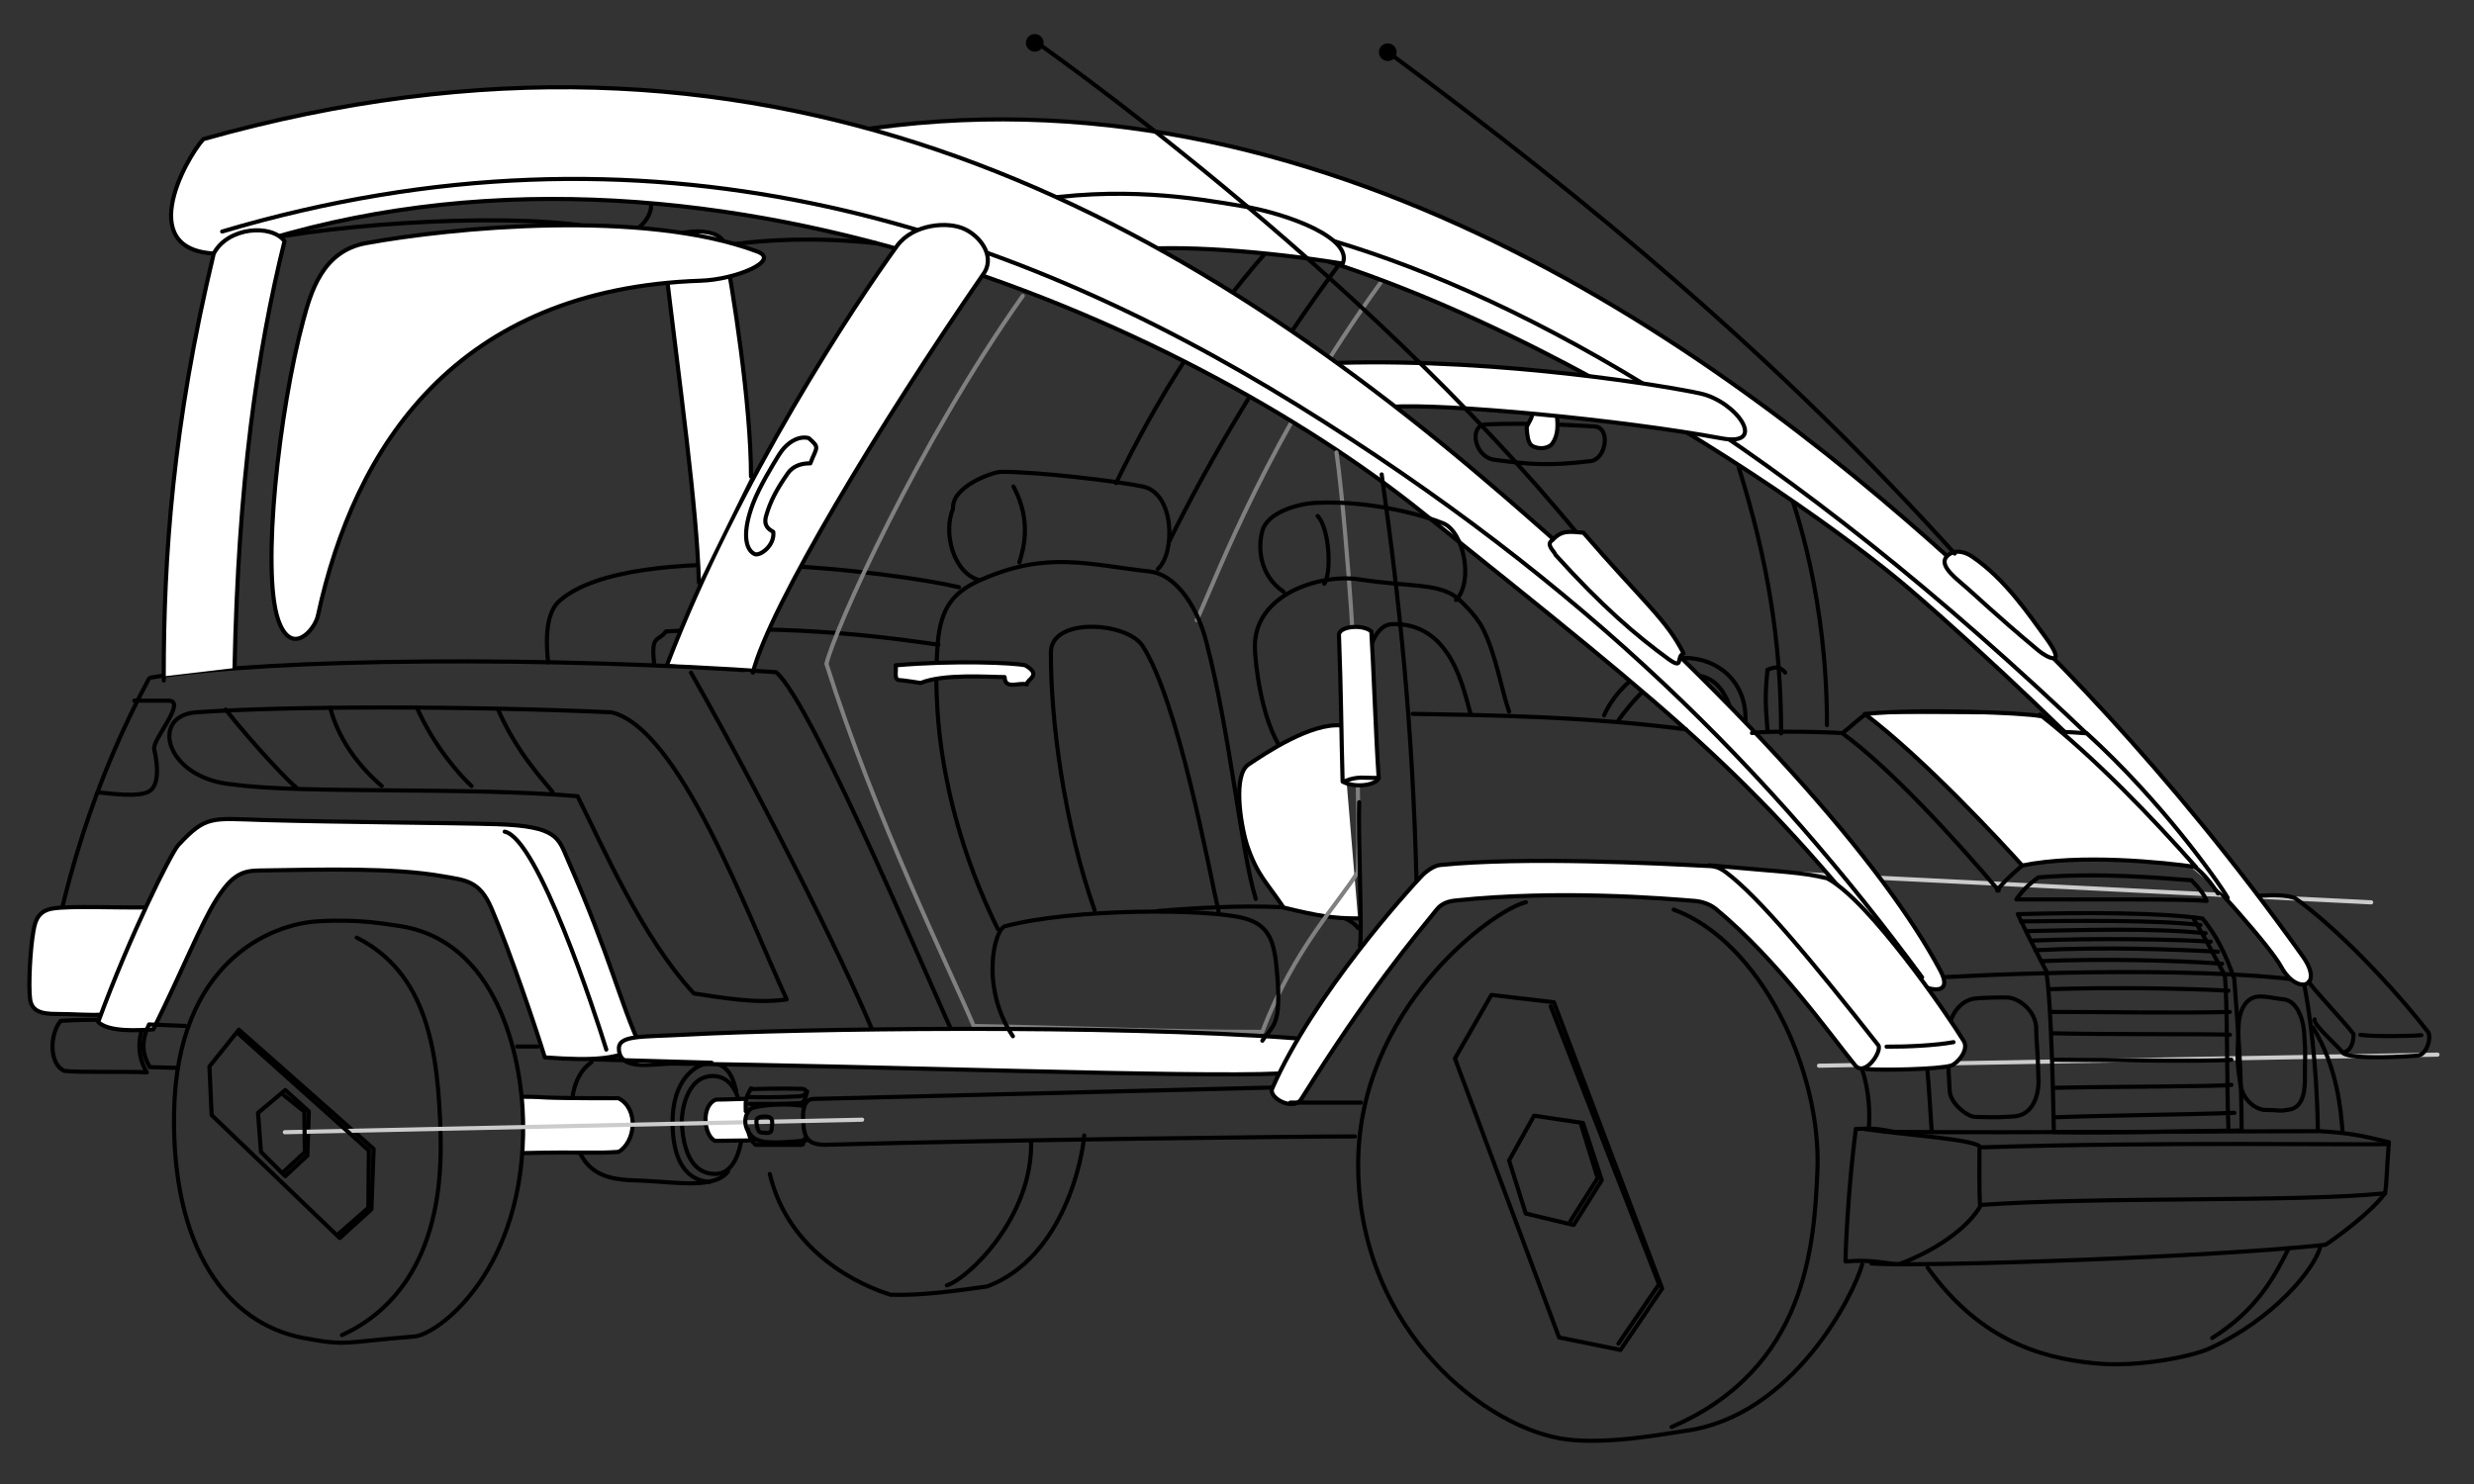 <?xml version="1.0" encoding="UTF-8"?>
<svg width="600" height="360" version="1.1" viewBox="0 0 158.75 95.25" xmlns="http://www.w3.org/2000/svg">
<rect x="0" y="0" width="158.75" height="95.25" fill="#333333" stroke="none"/>
<g transform="translate(0 -201.75)">
<path d="m117.23 248.29c0.011-8.06-1.995-13.933-2.585-15.466-1.533-1.502-1.593-1.069-3.074-1.069 1.834 5.859 2.719 11.126 2.719 17.07" fill="none" stroke="#000" stroke-linecap="round" stroke-linejoin="round" stroke-width=".265px"/>
<path d="m74.246 260.23c5.036-0.431 11.661-0.615 12.898 1.087" fill="none" stroke="#000" stroke-linecap="round" stroke-linejoin="round" stroke-width=".265px"/>
<path d="m71.613 232.76c2.446-5.063 5.935-10.882 10.554-15.837 1.2-0.191 2.769 0.422 3.977 1.509-4.556 6.098-8.422 12.583-11.128 18.088" fill="none" stroke="#000" stroke-linecap="round" stroke-linejoin="round" stroke-width=".265px"/>
<path d="m116.72 270.15 39.688-0.709" fill="none" stroke="#ccc" stroke-linecap="round" stroke-linejoin="round" stroke-width=".265px"/>
<path d="m148.73 274.23c-0.067-4.269-0.558-7.809-0.929-9.539-7.303-0.985-20.754-0.401-24.75-0.115" fill="none" stroke="#000" stroke-linecap="round" stroke-linejoin="round" stroke-width=".265px"/>
<path d="m106.7 257.4 45.452 2.268" fill="none" stroke="#ccc" stroke-linecap="round" stroke-linejoin="round" stroke-width=".265px"/>
<path d="m43.748 273.72c0.104 2.778 1.228 3.409 2.197 3.378 1.49-0.048 1.741-2.468 1.701-3.26-0.097-1.918-0.788-3.005-1.866-3.024-1.829-0.031-2.045 2.539-2.032 2.906z" fill="none" stroke="#000" stroke-linecap="round" stroke-linejoin="round" stroke-width=".265px"/>
<path d="m9.423 270.58c-1.001-0.071-4.344 0.019-5.292-0.095-0.961-0.41-0.984-2.306-0.236-3.213 2.187-0.133 4.142-0.045 5.433 0.047-0.641 1.227-0.385 2.497 0.094 3.26z" fill="none" stroke="#000" stroke-linecap="round" stroke-linejoin="round" stroke-width=".265px"/>
<path d="m86.105 248.32c-1.943-0.227-4.963 1.801-6 2.504-0.979 0.663-0.532 3.728-0.095 5.15 0.666 1.971 1.255 2.38 2.351 4.024 2.235 0.551 3.191 0.701 4.783 0.701" fill="#fff" stroke="#000" stroke-linecap="round" stroke-linejoin="round" stroke-width=".265px"/>
<path d="m94.349 247.51c-0.429-1.396-1.182-5.908-5.126-5.694-1.536 0.26-1.802 3.462-1.469 5.792" fill="none" stroke="#000" stroke-linecap="round" stroke-linejoin="round" stroke-width=".265px"/>
<path d="m112 248.14c0.131-2.748-1.905-4.161-3.874-4.158-2.463 4e-3 -4.539 2.121-5.197 3.685" fill="none" stroke="#000" stroke-linecap="round" stroke-linejoin="round" stroke-width=".265px"/>
<path d="m103.87 247.95c1.76-2.371 2.61-2.85 4.63-2.874 1.591-0.019 2.361 1.105 2.835 3.157" fill="none" stroke="#000" stroke-linecap="round" stroke-linejoin="round" stroke-width=".265px"/>
<path d="m41.976 244.36c-0.217-1.937 0.25-1.383 0.756-2.079 8.323-0.54 15.37 0.549 17.481 0.85" fill="none" stroke="#000" stroke-linecap="round" stroke-linejoin="round" stroke-width=".265px"/>
<path d="m35.172 244.26c-0.284-2.599 0.26-3.541 0.756-3.969 4.663-4.019 21.729-1.782 25.608-0.85" fill="none" stroke="#000" stroke-linecap="round" stroke-linejoin="round" stroke-width=".265px"/>
<path d="m88.683 219.77c-7.315 10.082-10.458 18.673-11.893 21.782" fill="none" stroke="#808080" stroke-linecap="round" stroke-linejoin="round" stroke-width=".265px"/>
<path d="m45.652 244.36c0.608-11.664-0.936-22.586-2.673-26.059" fill="none" stroke="#000" stroke-linecap="round" stroke-linejoin="round" stroke-width=".265px"/>
<path d="m95.364 228.99c3.052-0.124 5.987 0.081 6.949 0.134 1.068 0.058 0.748 2.105-0.248 2.222-2.784 0.329-3.983 0.203-6.167-0.084-1.304-0.172-1.675-2.226-0.535-2.272z" fill="none" stroke="#000" stroke-linecap="round" stroke-linejoin="round" stroke-width=".265px"/>
<path d="m53.269 210.42c30.183-5.584 56.436 13.223 72.059 27.369 5.228 4.734 13.749 13.167 22.436 25.347 1.396 1.958-0.364 2.537-1.382 0.675-1.351-2.473-13.142-15.023-23.827-24.227-7.101-6.116-33.922-24.561-52.981-23.552" fill="#fff" stroke="#000" stroke-linecap="round" stroke-linejoin="round" stroke-width=".265px"/>
<path d="m85.609 217.23c12.465 3.733 28.578 12.721 48.831 32.126" fill="none" stroke="#000" stroke-linecap="round" stroke-linejoin="round" stroke-width=".265px"/>
<path d="m98.313 228.27c0.031 0.371-0.366 0.734-0.349 0.975 0.063 0.895 0.202 1.083 0.498 1.192 0.542 0.2 1.01-0.015 1.145-0.211 0.402-0.582 0.343-1.193 0.306-1.779" fill="#fff" stroke="#000" stroke-linecap="round" stroke-linejoin="round" stroke-width=".265px"/>
<path d="m85.887 225.04c10.589-0.302 21.358 1.55 23.231 1.968 2.344 0.523 4.335 3.43 1.357 2.878-6.39-1.185-17.815-2.268-21.237-2.023" fill="#fff" stroke="#000" stroke-linecap="round" stroke-linejoin="round" stroke-width=".265px"/>
<path d="m65.831 214.69c6.03-1.038 10.808-0.237 13.944 0.3 2.93 0.502 7.049 2.056 6.385 3.68-5.034-0.806-10.607-1.228-13.836-0.85" fill="#fff" stroke="#000" stroke-linecap="round" stroke-linejoin="round" stroke-width=".265px"/>
<path d="m122.9 264.71c-10.324-13.135-14.53-16.356-31.679-30.108-14.912-11.958-47.415-27.022-76.84-16.571-5.989 0.186-2.485-6.073-1.336-7.35 35.904-10.139 62.017 4.418 83.254 22.718 15.717 13.544 24.658 23.977 28.205 30.642 0.991 1.862-1.231 1.143-1.604 0.668z" fill="#fff" stroke="#000" stroke-linecap="round" stroke-linejoin="round" stroke-width=".265px"/>
<path d="m10.506 245.43c0.527-9.544 1.598-23.157 4.893-27.487" fill="none" stroke="#000" stroke-linecap="round" stroke-linejoin="round" stroke-width=".265px"/>
<path d="m14.257 216.61c27.43-8.147 50.332-0.415 68.988 11.137 18.659 11.553 30.515 23.744 40.091 36.734" fill="none" stroke="#000" stroke-linecap="round" stroke-linejoin="round" stroke-width=".265px"/>
<path d="m42.826 244.36c4.524-11.809 12.066-23.158 14.741-26.836 1.011-1.381 3.264-1.614 4.394-1.041 1.086 0.551 1.928 1.867 1.087 2.931-6.519 9.458-13.654 21.248-14.741 25.513" fill="#fff" stroke="#000" stroke-linecap="round" stroke-linejoin="round" stroke-width=".265px"/>
<path d="m9.565 245.3c-3.379 6.241-5.692 13.387-6.804 21.167 3.516-0.051 6 0.189 7.181 0.189 1.637-6.84 3.738-8.093 4.725-9.449 6.182-0.083 12.56 0.021 18.143-0.378 2.369 1.582 6.162 9.482 6.804 12.473 11.208 0.649 13.521 0.411 17.954 0.189 2.159 0.573 1.458-0.224 2.457-0.378 11.026-0.086 21.698 0.189 25.324 0.189" fill="none" stroke="#000" stroke-linecap="round" stroke-linejoin="round" stroke-width=".265px"/>
<path d="m44.338 244.92c5.267 9.276 10.504 19.977 11.906 23.624" fill="none" stroke="#000" stroke-linecap="round" stroke-linejoin="round" stroke-width=".265px"/>
<path d="m65.629 220.74c-6.67 9.403-12.097 21.452-12.597 23.618 3.128 9.94 8.009 19.795 9.449 23.246 6.836 0.115 12.219 0.378 18.521 0.378 1.997-5.342 5.1-8.513 6.142-10.3 0.087-4.486-0.162-12.602-0.449-16.845-0.154-2.274-0.556-7.366-0.936-10.051" fill="none" stroke="#808080" stroke-linecap="round" stroke-linejoin="round" stroke-width=".265px"/>
<path d="m87.995 242.28c-0.493-0.457-1.995-0.366-2.079 0.189 0.151 3.978 0.142 6.139 0.236 9.449 0.828 0.446 2.201 0.21 2.315-0.236-0.184-2.652-0.333-7.255-0.472-9.402z" fill="#fff" stroke="#000" stroke-linecap="round" stroke-linejoin="round" stroke-width=".265px"/>
<path d="m37.96 269.92c-0.427 0.311-1.357 1.091-1.297 3.49 0.261 3.542 1.986 4.037 3.993 4.098 1.782 0.054 3.508 0.311 4.599 0.132 0.407-0.067 1.101-0.196 1.461-0.699" fill="none" stroke="#000" stroke-linecap="round" stroke-linejoin="round" stroke-width=".265px"/>
<path d="m33.553 275.76c3.954-0.092 4.504 0.039 6.14-0.078 1.081-0.628 1.323-2.746 0-3.442-6.163-1e-5 -4.138-0.095-6.218-0.095" fill="#fff" stroke="#000" stroke-linecap="round" stroke-linejoin="round" stroke-width=".265px"/>
<path d="m127.23 275.39c11.162-0.363 24.347-0.14 26.054-0.208" fill="none" stroke="#000" stroke-linecap="round" stroke-linejoin="round" stroke-width=".265px"/>
<path d="m82.032 249.52c-1.164-2.021-1.483-5.308-1.509-6.155-0.11-3.53 4.29-4.797 6.669-4.431 3.183 0.489 4.942 0.242 6.171 1.088 0.274 0.189 1.345 1.189 1.788 2.073 0.851 1.701 1.18 3.875 1.683 5.334" fill="none" stroke="#000" stroke-linecap="round" stroke-linejoin="round" stroke-width=".265px"/>
<path d="m152.99 278.39c-0.867 1.218-3.235 2.91-3.772 3.256-7.15 0.786-25.938 1.431-29.132 1.203" fill="none" stroke="#000" stroke-linecap="round" stroke-linejoin="round" stroke-width=".265px"/>
<path d="m153.05 278.34c-5.616 0.588-18.255 0.198-25.998 0.751-0.059-0.946-0.035-2.571-0.035-3.603" fill="none" stroke="#000" stroke-linecap="round" stroke-linejoin="round" stroke-width=".265px"/>
<path d="m64.027 261.38c-3.119-6.35-4.279-12.818-3.858-18.289 0.188-2.445 1.089-3.397 2.856-4.162 4.221-1.828 6.765-0.942 10.776-0.495 1.486 0.165 2.938 1.968 3.588 4.447 1.561 5.956 2.234 13.462 3.19 16.567" fill="none" stroke="#000" stroke-linecap="round" stroke-linejoin="round" stroke-width=".265px"/>
<path d="m9.672 245.24c7.889-1.279 25.934-1.359 40.123-0.346 2.348 1.902 10.654 21.896 11.463 23.398" fill="none" stroke="#000" stroke-linecap="round" stroke-linejoin="round" stroke-width=".265px"/>
<path d="m88.658 232.2c1.167 8.232 1.99 16.174 2.238 26.181" fill="none" stroke="#000" stroke-linecap="round" stroke-linejoin="round" stroke-width=".265px"/>
<path d="m130.19 248.7c1.66-7e-3 2.527 0.024 3.709 0.118 4.736 4.296 8.397 9.444 9.048 10.56" fill="#fff" stroke="#000" stroke-linecap="round" stroke-linejoin="round" stroke-width=".265px"/>
<path d="m119.65 247.57c3.809 2.86 8.856 8.339 10.111 9.733 3.722-0.763 9.057-0.204 11.15 0.095-2.859-3.225-6.588-7.112-10.016-9.78" fill="#fff" stroke="#000" stroke-linecap="round" stroke-linejoin="round" stroke-width=".265px"/>
<path d="m129.76 257.3c-0.619 0.54-1.206 1.055-1.606 1.606" fill="none" stroke="#000" stroke-linecap="round" stroke-linejoin="round" stroke-width=".265px"/>
<path d="m140.72 257.3c0.779 0.578 1.215 1.236 1.606 1.795" fill="none" stroke="#000" stroke-linecap="round" stroke-linejoin="round" stroke-width=".265px"/>
<path d="m129.38 259.48c0.527-0.762 1.063-1.159 1.417-1.417 4.064-0.318 7.857 0.048 9.827 0.189 0.568 0.595 0.811 0.926 0.969 1.323-1.723-0.143-7.298-0.08-12.213-0.095z" fill="none" stroke="#000" stroke-linecap="round" stroke-linejoin="round" stroke-width=".265px"/>
<path d="m118.23 248.8c0.647-0.51 1.016-0.886 1.512-1.228 3.608-0.356 10.1-0.069 11.198 0.142" fill="none" stroke="#000" stroke-linecap="round" stroke-linejoin="round" stroke-width=".265px"/>
<path d="m131.32 264.25c0.327 1.996 0.435 8.648 0.472 10.158 3.84 0.096 9.857-0.095 12.048-0.095-9e-3 -4.016-0.239-6.467-0.472-9.733-0.578-1.659-1.154-2.778-2.032-3.874-2.575-0.378-7.422-0.403-11.859-0.283 0.772 1.653 1.386 2.771 1.89 3.78" fill="none" stroke="#000" stroke-linecap="round" stroke-linejoin="round" stroke-width=".265px"/>
<path d="m130.61 262.74c4.524-0.235 9.112-0.047 11.717 0.095" fill="none" stroke="#000" stroke-linecap="round" stroke-linejoin="round" stroke-width=".265px"/>
<path d="m130.99 263.44c3.897-0.162 8.408-0.062 11.599 0.165" fill="none" stroke="#000" stroke-linecap="round" stroke-linejoin="round" stroke-width=".265px"/>
<path d="m131.51 265.24c3.772-0.116 8.099-0.074 11.481 0.095" fill="none" stroke="#000" stroke-linecap="round" stroke-linejoin="round" stroke-width=".265px"/>
<path d="m131.65 266.7c3.617-8e-4 8.137 0.088 11.434-1e-5" fill="none" stroke="#000" stroke-linecap="round" stroke-linejoin="round" stroke-width=".265px"/>
<path d="m131.7 268.07c3.684 0.089 10.49 0.034 11.387 0.095" fill="none" stroke="#000" stroke-linecap="round" stroke-linejoin="round" stroke-width=".265px"/>
<path d="m131.84 269.77c3.45-2e-3 9.387 0.139 11.339 0" fill="none" stroke="#000" stroke-linecap="round" stroke-linejoin="round" stroke-width=".265px"/>
<path d="m131.89 271.57c4.028-0.088 10.416-0.072 11.292-0.189" fill="none" stroke="#000" stroke-linecap="round" stroke-linejoin="round" stroke-width=".265px"/>
<path d="m131.89 273.46c3.663-0.133 8.05-0.157 11.481-0.283" fill="none" stroke="#000" stroke-linecap="round" stroke-linejoin="round" stroke-width=".265px"/>
<path d="m142.99 274.12c-0.105-2.41-0.052-8.368-0.236-9.78-0.922-1.737-1.227-2.306-2.032-3.685" fill="none" stroke="#000" stroke-linecap="round" stroke-linejoin="round" stroke-width=".265px"/>
<path d="m128.25 258.91c-2.879-3.396-7.01-7.894-9.993-10.064" fill="none" stroke="#000" stroke-linecap="round" stroke-linejoin="round" stroke-width=".265px"/>
<path d="m148.52 267.18c-0.124 0.311 1.573 1.784 1.843 2.173 0.614 0.425 4.134 0.213 4.843 0.142 0.462-0.107 0.802-0.965 0.626-1.465-2.194-2.847-5.884-6.745-8.587-8.646-0.547-0.186-1.343-0.2-2.268-0.142" fill="none" stroke="#000" stroke-linecap="round" stroke-linejoin="round" stroke-width=".265px"/>
<path d="m148.14 264.77c0.561 0.772 2.286 2.557 2.882 3.354 2e-3 0.498-0.142 1.063-0.661 1.181" fill="none" stroke="#000" stroke-linecap="round" stroke-linejoin="round" stroke-width=".265px"/>
<path d="m56.209 217.36c-7.838-0.813-12.066 0.737-13.898 0.802-1.673 0.059-2.452-0.412-2.803-1.382" fill="none" stroke="#000" stroke-linecap="round" stroke-linejoin="round" stroke-width=".265px"/>
<path d="m17.054 217.1c6.556-1.228 18.403-1.78 22.451-0.401m0 0c1.119 0.381 2.29-0.882 2.272-1.737" fill="none" stroke="#000" stroke-linecap="round" stroke-linejoin="round" stroke-width=".265px"/>
<path d="m9.438 259.99c-2.132 0.034-4.796-0.104-6.014 0.067-1.01 0.142-1.168 0.853-1.27 1.403-0.224 1.22-0.335 3.561-0.223 4.41 0.099 0.756 0.663 0.961 1.67 0.96 1.068-1e-3 2.157 0.1 2.963 0.042" fill="#fff" stroke="#000" stroke-linecap="round" stroke-linejoin="round" stroke-width=".265px"/>
<path d="m41.109 268.95c-1.336-2.894-1.924-5.753-4.677-12.027-0.601-1.369-0.64-2.147-4.544-2.272-2.822-0.09-9.777-0.118-14.967-0.267-3.345-0.096-3.681-0.332-5.479 1.604-0.449 0.483-3.106 5.786-5.142 11.36 0.675 0.639 2.469 0.548 3.538 0.471 1.956-3.963 3.048-6.746 4.04-8.325 1.024-1.629 1.704-1.856 2.752-1.872 4.197-0.064 8.571-0.194 11.783 0.37 1.487 0.261 2.358 0.281 3.126 2.067 1.198 2.788 2.883 7.807 3.422 9.56 3.289 0.235 4.58 0.098 6.147-0.668z" fill="#fff" stroke="#000" stroke-linecap="round" stroke-linejoin="round" stroke-width=".265px"/>
<path d="m10.506 245.16c0-7.643 0.575-16.166 3.207-27.128 0.882-1.703 3.694-1.937 4.544-0.802-1.774 7.174-2.964 15.571-3.207 27.395" fill="#fff" stroke="#000" stroke-linecap="round" stroke-linejoin="round" stroke-width=".265px"/>
<path d="m44.85 239.15c-0.146-4.99-1.204-12.361-2.272-21.382-0.067-1.34 3.599-1.591 3.875-0.401 0.587 3.038 1.737 10.313 1.737 14.967" fill="#fff" stroke="#000" stroke-linecap="round" stroke-linejoin="round" stroke-width=".265px"/>
<path d="m108.17 248.56c-6.552-0.845-13.007-0.913-17.529-0.992" fill="none" stroke="#000" stroke-linecap="round" stroke-linejoin="round" stroke-width=".265px"/>
<path d="m87.216 253.24c-0.079 2.025 0.21 8.69 0.046 9.224" fill="none" stroke="#000" stroke-linecap="round" stroke-linejoin="round" stroke-width=".265px"/>
<path d="m12.588 247.47c5.744-0.41 17.427-0.416 26.647 0 4.366 1.039 8.668 12.844 11.245 18.426-1.977 0.301-4.191-0.126-5.953-0.378-3.338-3.608-5.839-9.41-7.465-12.662-7.075-0.619-17.775-0.136-22.112-0.756-4.337-0.369-5.371-4.415-2.362-4.63z" fill="none" stroke="#000" stroke-linecap="round" stroke-linejoin="round" stroke-width=".265px"/>
<path d="m14.478 247.29c1.983 2.49 4.145 4.724 4.536 5.008" fill="none" stroke="#000" stroke-linecap="round" stroke-linejoin="round" stroke-width=".265px"/>
<path d="m21.187 247.19c0.768 2.881 2.914 4.654 3.307 5.008" fill="none" stroke="#000" stroke-linecap="round" stroke-linejoin="round" stroke-width=".265px"/>
<path d="m26.762 247.19c1.127 2.549 2.863 4.438 3.496 5.008" fill="none" stroke="#000" stroke-linecap="round" stroke-linejoin="round" stroke-width=".265px"/>
<path d="m31.96 247.29c1.243 2.859 3.057 4.705 3.496 5.292" fill="none" stroke="#000" stroke-linecap="round" stroke-linejoin="round" stroke-width=".265px"/>
<path d="m153.03 278.37c0.125-0.541 0.124-1.748 0.26-3.307-1.016-0.234-2.215-0.605-4.465-0.709-6.829 0-18.384 0.112-27.285 0.047-1.449-0.306-1.774-0.189-2.457-0.189-0.459 3.522-0.661 7.54-0.661 8.505 1.643-0.148 2.627 0.134 3.402 0.189 2.796-1.055 4.624-2.595 5.268-3.78" fill="none" stroke="#000" stroke-linecap="round" stroke-linejoin="round" stroke-width=".265px"/>
<path d="m127.09 275.4c-0.19-0.514-4.564-0.77-7.441-1.181" fill="none" stroke="#000" stroke-linecap="round" stroke-linejoin="round" stroke-width=".265px"/>
<path d="m130.66 267.81c7e-3 -1.199-1.153-2.013-1.841-2.034-0.547-0.016-1.782 0.019-2.127 0.067-0.884 0.123-1.615 1.059-1.641 2.134-0.071 2.989 0.02 2.689 0.055 3.773 0.027 0.835 1.151 1.673 1.612 1.686 1.74 0.046 1.364 0.025 2.472-0.028 1.5-0.071 1.628-1.857 1.619-2.248-0.054-2.284-0.155-2.55-0.15-3.35z" fill="none" stroke="#000" stroke-linecap="round" stroke-linejoin="round" stroke-width=".265px"/>
<path d="m145 265.71c-0.972-1.3e-4 -1.323 1.07-1.352 1.807-0.092 2.405-0.113 2.235 0.095 3.744 0.182 1.323 1.254 1.721 1.523 1.725 1.297 0.019 0.856 0.113 1.655-0.022 0.955-0.161 0.989-1.445 0.979-2.113-0.018-1.26 0.077-1.102-0.05-2.805-0.097-1.307-0.68-2.083-1.273-2.147-0.764-0.082-1.027-0.189-1.578-0.189z" fill="none" stroke="#000" stroke-linecap="round" stroke-linejoin="round" stroke-width=".265px"/>
<path d="m70.241 260.18c-1.956-5.549-2.836-12.254-2.806-16.571 0.015-2.264 4.876-1.95 5.881-0.401 2.3 3.546 4.311 14.587 4.876 17.038" fill="none" stroke="#000" stroke-linecap="round" stroke-linejoin="round" stroke-width=".265px"/>
<path d="m45.544 277.61c-1.372-0.072-2.377-1.176-2.389-3.792-0.013-2.724 1.437-3.796 2.412-3.826 1.318-0.041 1.548 1.352 1.677 1.772" fill="none" stroke="#000" stroke-linecap="round" stroke-linejoin="round" stroke-width=".265px"/>
<path d="m86.945 274.69c-3.712 0-22.531 0.215-33.876 0.535-1.318 0.037-1.484-0.52-1.537-1.57-0.048-0.961 0.215-1.359 0.668-1.37l29.533-0.735" fill="none" stroke="#000" stroke-linecap="round" stroke-linejoin="round" stroke-width=".265px"/>
<path d="m19.486 287.63c-4.965-0.933-8.466-5.824-8.316-14.458 0.17-9.773 6.298-12.102 9.166-12.284 2.669-0.17 4.374 0.17 5.197 0.283 6.338 0.877 7.955 8.34 8.032 12.568 0.172 9.489-5.436 13.674-6.993 13.796-4.533 0.355-4.227 0.632-7.087 0.095z" fill="none" stroke="#000" stroke-linecap="round" stroke-linejoin="round" stroke-width=".265px"/>
<path d="m22.888 261.93c4.462 2.258 5.262 7.107 5.386 12.851 0.18 8.331-3.628 11.427-6.331 12.662" fill="none" stroke="#000" stroke-linecap="round" stroke-linejoin="round" stroke-width=".265px"/>
<path d="m13.58 273.32-0.142-3.118 1.89-2.362 8.646 7.654-0.142 3.874-2.032 1.843z" fill="none" stroke="#000" stroke-linecap="round" stroke-linejoin="round" stroke-width=".265px"/>
<path d="m16.557 273.18 0.189 2.504 1.559 1.559 1.417-1.323 0.095-2.835-1.512-1.37z" fill="none" stroke="#000" stroke-linecap="round" stroke-linejoin="round" stroke-width=".265px"/>
<path d="m49.394 277.1c1.222 5.123 5.877 7.174 7.751 7.751 1.975 0.072 4.378-0.272 6.214-0.535 4.96-1.891 6.12-8.374 6.214-9.688" fill="none" stroke="#000" stroke-linecap="round" stroke-linejoin="round" stroke-width=".265px"/>
<path d="m66.165 275.03c0.096 4.869-4.054 8.803-5.412 9.221" fill="none" stroke="#000" stroke-linecap="round" stroke-linejoin="round" stroke-width=".265px"/>
<path d="m119.49 282.91c-0.487 1.813-4.376 9.773-11.426 10.691-0.913 0.119-4.767 0.886-7.55 0.535-5.003-0.632-13.255-6.844-13.363-17.439-0.105-10.194 8.684-16.56 10.758-17.038" fill="none" stroke="#000" stroke-linecap="round" stroke-linejoin="round" stroke-width=".265px"/>
<path d="m107.26 293.34c8.746-3.755 9.133-11.803 9.354-16.303 0.323-6.581-3.666-14.867-9.221-16.905" fill="none" stroke="#000" stroke-linecap="round" stroke-linejoin="round" stroke-width=".265px"/>
<path d="m95.698 265.61-2.339 4.076 6.682 17.907 3.942 0.802 2.673-3.942-6.949-18.375-4.009-0.468" fill="none" stroke="#000" stroke-linecap="round" stroke-linejoin="round" stroke-width=".265px"/>
<path d="m98.438 273.36-1.604 2.873 1.069 3.408 3.074 0.735 1.804-2.873-1.203-3.675z" fill="none" stroke="#000" stroke-linecap="round" stroke-linejoin="round" stroke-width=".265px"/>
<path d="m123.69 283.11c3.174 4.427 6.915 5.781 10.758 6.147 2.885 0.275 6.29-0.485 7.283-0.935 4.175-1.891 6.82-5.165 7.149-6.548" fill="none" stroke="#000" stroke-linecap="round" stroke-linejoin="round" stroke-width=".265px"/>
<path d="m62.812 238.98c-1.684-0.497-2.297-3.108-1.654-4.583-0.12-1.408 2.536-2.358 3.071-2.362 2.24-0.02 7.475 0.592 9.119 0.945 2.026 0.435 2.083 4.268 0.945 5.292" fill="none" stroke="#000" stroke-linecap="round" stroke-linejoin="round" stroke-width=".265px"/>
<path d="m82.372 239.74c-1.62-1.113-1.642-2.927-1.37-3.921 0.32-1.169 2.233-1.736 3.449-1.795 3.562-0.173 7.055 0.848 8.174 1.323 1.3 0.552 1.949 3.729 0.803 4.914" fill="none" stroke="#000" stroke-linecap="round" stroke-linejoin="round" stroke-width=".265px"/>
<path d="m84.546 234.87c0.746 0.743 0.93 3.653 0.425 4.347" fill="none" stroke="#000" stroke-linecap="round" stroke-linejoin="round" stroke-width=".265px"/>
<path d="m65.032 232.98c1.21 2.24 0.615 4.096 0.378 4.866" fill="none" stroke="#000" stroke-linecap="round" stroke-linejoin="round" stroke-width=".265px"/>
<path d="m88.467 251.68c-0.957 0.018-1.295-0.131-2.126 0.189" fill="none" stroke="#000" stroke-linecap="round" stroke-linejoin="round" stroke-width=".265px"/>
<path d="m101.41 236.23c-14.174-17.387-35.152-31.939-35.152-31.939" fill="none" stroke="#000" stroke-linecap="round" stroke-linejoin="round" stroke-width=".265px"/>
<path d="m108.03 243.69c-1.079-2.157-2.607-3.333-6.426-7.748-0.804-0.058-1.377-0.211-1.984 0.472-0.481 0.286 0.148 0.742 0.189 0.945 2.981 3.304 5.19 5.192 7.276 6.709 0.991 0.696 0.431-0.173 0.945-0.378z" fill="#fff" stroke="#000" stroke-linecap="round" stroke-linejoin="round" stroke-width=".265px"/>
<path d="m125.02 237.37c0.532-0.423 1.204-0.112 1.512 0.095 2.132 1.435 3.689 3.77 4.742 5.21 1.388 1.897 0.147 1.345-0.472 0.829-2.899-2.417-3.901-3.442-5.064-4.425-0.939-0.794-1.21-1.316-0.718-1.708z" fill="#fff" stroke="#000" stroke-linecap="round" stroke-linejoin="round" stroke-width=".265px"/>
<path d="m125.43 237.28c-11.359-12.562-23.386-22.584-36.215-32.072" fill="none" stroke="#000" stroke-linecap="round" stroke-linejoin="round" stroke-width=".265px"/>
<circle cx="66.399" cy="204.5" r=".568" style="paint-order:stroke fill markers"/>
<circle cx="89.05" cy="205.1" r=".568" style="paint-order:stroke fill markers"/>
<path d="m44.156 268.15c-3.179 0.17-4.572 0.011-4.436 1.044 0.175 1.333 2.285 0.809 3.491 0.823 12.577 0.141 33.405 0.903 38.875 0.634 2.933-0.144 2.491-2.15 0.928-2.268-11.918-0.899-31.825-0.61-38.858-0.233z" fill="#fff" stroke="#000" stroke-linecap="round" stroke-linejoin="round" stroke-width=".265px"/>
<path d="m64.995 268.26c-2.106-3.121-1.198-6.881-0.5-7.063 4.387-1.144 12.748-1.133 15.234-0.535 1.773 0.427 2.039 1.581 2.205 3.408 0.322 3.54-0.244 3.445-0.932 4.476" fill="none" stroke="#000" stroke-linecap="round" stroke-linejoin="round" stroke-width=".265px"/>
<path d="m114.55 244.92c-0.457-0.597-1.052-0.175-1.134-0.189-0.194 1.865-0.097 2.516 0 3.874" fill="none" stroke="#000" stroke-linecap="round" stroke-linejoin="round" stroke-width=".265px"/>
<path d="m8.62 246.72h2.173c1.258 0-1.043 2.496-0.898 3.118 0.275 1.181 0.262 2.248-0.236 2.646-0.66 0.527-2.845 0.142-3.26 0.142" fill="none" stroke="#000" stroke-linecap="round" stroke-linejoin="round" stroke-width=".265px"/>
<path d="m32.385 255.13c2.131 0.427 5.826 11.728 6.52 13.985" fill="none" stroke="#000" stroke-linecap="round" stroke-linejoin="round" stroke-width=".265px"/>
<path d="m65.883 245.68c-0.025-0.319 1.027-0.584-0.095-1.228-0.706-0.163-4.492-0.331-8.316 0 0.063 0.315-0.124 0.871 0.189 0.945 0.279 9e-3 1.359 0.181 1.417 0.189 1.488-0.607 4.357-0.378 5.386-0.378 0.015 0.841 0.941 0.314 1.417 0.472z" fill="#fff" stroke="#000" stroke-linecap="round" stroke-linejoin="round" stroke-width=".265px"/>
<path d="m48.417 237.31c-0.631-0.307-0.777-1.47-0.088-3.265 0.415-1.082 1.273-2.479 1.639-3.076 0.485-0.792 1.236-1.269 1.923-1.101 0.734 0.637 0.518 0.551 0.106 1.622-0.602-0.01-1.131 0.189-1.44 0.632-0.719 1.03-1.131 1.798-1.4 2.753-0.175 0.62 0.169 0.846 0.461 1.013 0.109 0.89-0.872 1.583-1.201 1.423z" fill="none" stroke="#000" stroke-linecap="round" stroke-linejoin="round" stroke-width=".265px"/>
<path d="m47.764 272.28c-1.179 0.036-1.42 0.047-1.819 0.047-0.983 0.385-0.792 2.285-0.071 2.646l2.197-0.024" fill="#fff" stroke="#000" stroke-linecap="round" stroke-linejoin="round" stroke-width=".265px"/>
<path d="m18.277 274.42 37.042-0.803" fill="none" stroke="#ccc" stroke-linecap="round" stroke-linejoin="round" stroke-width=".265px"/>
<path d="m11.36 270.29-1.748-0.047c-0.406-0.696-0.641-1.503-0.047-2.74l2.315 0.095" fill="none" stroke="#000" stroke-linecap="round" stroke-linejoin="round" stroke-width=".265px"/>
<path d="m51.499 272.72c-1.824-0.229-3.245 0.103-3.341 0.2-0.515 0.524-0.407 1.294 0.134 1.804 0.574 0.542 2.121 0.326 3.408 0.234" fill="none" stroke="#000" stroke-linecap="round" stroke-linejoin="round" stroke-width=".265px"/>
<path d="m48.96 273.42c-0.565 0.029-0.423 0.395-0.367 0.668 0.081 0.395 0.22 0.343 0.434 0.367 0.571 0.065 0.46-0.171 0.501-0.401 0.108-0.611-0.145-0.656-0.568-0.635z" fill="none" stroke="#000" stroke-linecap="round" stroke-linejoin="round" stroke-width=".265px"/>
<path d="m48.087 272.17c0.865 0 1.434 0.034 3.157-0.05 0.613-0.03 0.593-0.474 0.2-0.484-1.532-0.041-3.059 0.017-3.274 0.017" fill="none" stroke="#000" stroke-linecap="round" stroke-linejoin="round" stroke-width=".265px"/>
<path d="m51.795 271.8c-0.127 0.431-0.164 0.736-0.451 0.752-1.433 0.079-2.027 0.05-3.257 0.05" fill="none" stroke="#000" stroke-linecap="round" stroke-linejoin="round" stroke-width=".265px"/>
<path d="m48.204 271.6c-0.427 0.685-0.351 0.91-0.351 1.47" fill="none" stroke="#000" stroke-linecap="round" stroke-linejoin="round" stroke-width=".265px"/>
<path d="m47.991 274.23c0.141 0.767 0.324 0.805 0.501 1.002 0.893 1e-5 2.108 0 2.74 0 0.517 0.051 0.199-0.199 0.367-0.367" fill="none" stroke="#000" stroke-linecap="round" stroke-linejoin="round" stroke-width=".265px"/>
<path d="m45.661 269.96-7.512-0.213" fill="none" stroke="#000" stroke-linecap="round" stroke-linejoin="round" stroke-width=".265px"/>
<path d="m34.511 268.92h-1.323" fill="none" stroke="#000" stroke-linecap="round" stroke-linejoin="round" stroke-width=".265px"/>
<path d="m119.47 270.37c0.283 0.756 0.555 2.15 0.461 3.661" fill="none" stroke="#000" stroke-linecap="round" stroke-linejoin="round" stroke-width=".265px"/>
<path d="m99.507 266.34 6.949 17.84-2.606 3.809" fill="none" stroke="#000" stroke-linecap="round" stroke-linejoin="round" stroke-width=".265px"/>
<path d="m100.78 280.11 1.737-2.74-1.069-3.474" fill="none" stroke="#000" stroke-linecap="round" stroke-linejoin="round" stroke-width=".265px"/>
<path d="m18.19 276.97 1.37-1.27-0.033-2.606-1.303-1.036" fill="none" stroke="#000" stroke-linecap="round" stroke-linejoin="round" stroke-width=".265px"/>
<path d="m21.732 280.94 1.904-1.67 0.033-3.675-8.352-7.484" fill="none" stroke="#000" stroke-linecap="round" stroke-linejoin="round" stroke-width=".265px"/>
<path d="m109.68 257.29c4.88 0.441 5.78 0.421 7.551 0.829 2.707 1.413 7.77 8.797 8.78 10.453 0.349 0.572-0.418 1.443-0.808 1.57-0.737 0.241-4.49 0.317-5.438 0.226" fill="#fff" stroke="#000" stroke-linecap="round" stroke-linejoin="round" stroke-width=".265px"/>
<path d="m120.52 268.83c-4.173-5.312-7.618-9.474-9.763-11.088-0.57-0.429-0.879-0.395-1.394-0.421-2.819-0.145-11.596-0.603-16.971-0.049-0.352 0.036-0.858 0.379-1.153 0.686-0.78 0.81-6.979 7.643-9.605 13.662-0.26 0.596 1.365 1.479 1.871 0.668 4.338-6.957 7.326-10.469 8.686-12.161 0.333-0.414 0.77-0.533 1.227-0.58 6.661-0.696 13.4-0.127 15.351 0.03 0.388 0.031 0.949 0.196 1.323 0.505 3.964 3.275 7.359 8.101 8.946 10.043 0.636 0.779 1.764-0.936 1.483-1.295z" fill="#fff" stroke="#000" stroke-linecap="round" stroke-linejoin="round" stroke-width=".265px"/>
<path d="m125.35 268.64c-1.117 0.21-2.995 0.299-4.294 0.29" fill="none" stroke="#000" stroke-linecap="round" stroke-linejoin="round" stroke-width=".265px"/>
<path d="m151.45 268.17c1.009 0.134 3.467 0.071 3.921 0.024" fill="none" stroke="#000" stroke-linecap="round" stroke-linejoin="round" stroke-width=".265px"/>
<path d="m123.67 270.34c0.156 1.837 0.176 2.558 0.283 4.063" fill="none" stroke="#000" stroke-linecap="round" stroke-linejoin="round" stroke-width=".265px"/>
<path d="m130.4 262.12c4.006-0.166 9.199-0.09 11.457 0.071" fill="none" stroke="#000" stroke-linecap="round" stroke-linejoin="round" stroke-width=".265px"/>
<path d="m130.14 261.51c3.412-0.06 7.94-0.219 11.387 0.142" fill="none" stroke="#000" stroke-linecap="round" stroke-linejoin="round" stroke-width=".265px"/>
<path d="m129.67 260.89c3.255-0.035 8.756-0.111 11.528 0.236" fill="none" stroke="#000" stroke-linecap="round" stroke-linejoin="round" stroke-width=".265px"/>
<path d="m112.42 248.8c1.005-0.155 4.737-0.07 5.717 0" fill="none" stroke="#000" stroke-linecap="round" stroke-linejoin="round" stroke-width=".265px"/>
<path d="m148.42 267.7c1.563 2.546 1.794 5.324 1.89 6.662" fill="none" stroke="#000" stroke-linecap="round" stroke-linejoin="round" stroke-width=".265px"/>
<path d="m141.95 287.63c2.772-1.753 3.882-3.702 4.914-5.764" fill="none" stroke="#000" stroke-linecap="round" stroke-linejoin="round" stroke-width=".265px"/>
<path d="m82.797 272.52h4.536" fill="none" stroke="#000" stroke-linecap="round" stroke-linejoin="round" stroke-width=".265px"/>
<path d="m20.396 241.28c-0.189 0.874-1.694 2.685-2.539 0.267-1.101-3.15 0.058-13.531 1.604-19.243 0.472-1.746 1.198-4.428 4.009-4.944 5.444-1 17.819-2.216 25.123 0.535 1.53 0.576-1.37 1.796-3.608 1.871-15.727 0.529-22.236 10.629-24.589 21.515z" fill="#fff" stroke="#000" stroke-linecap="round" stroke-linejoin="round" stroke-width=".265px"/>
</g>
</svg>

